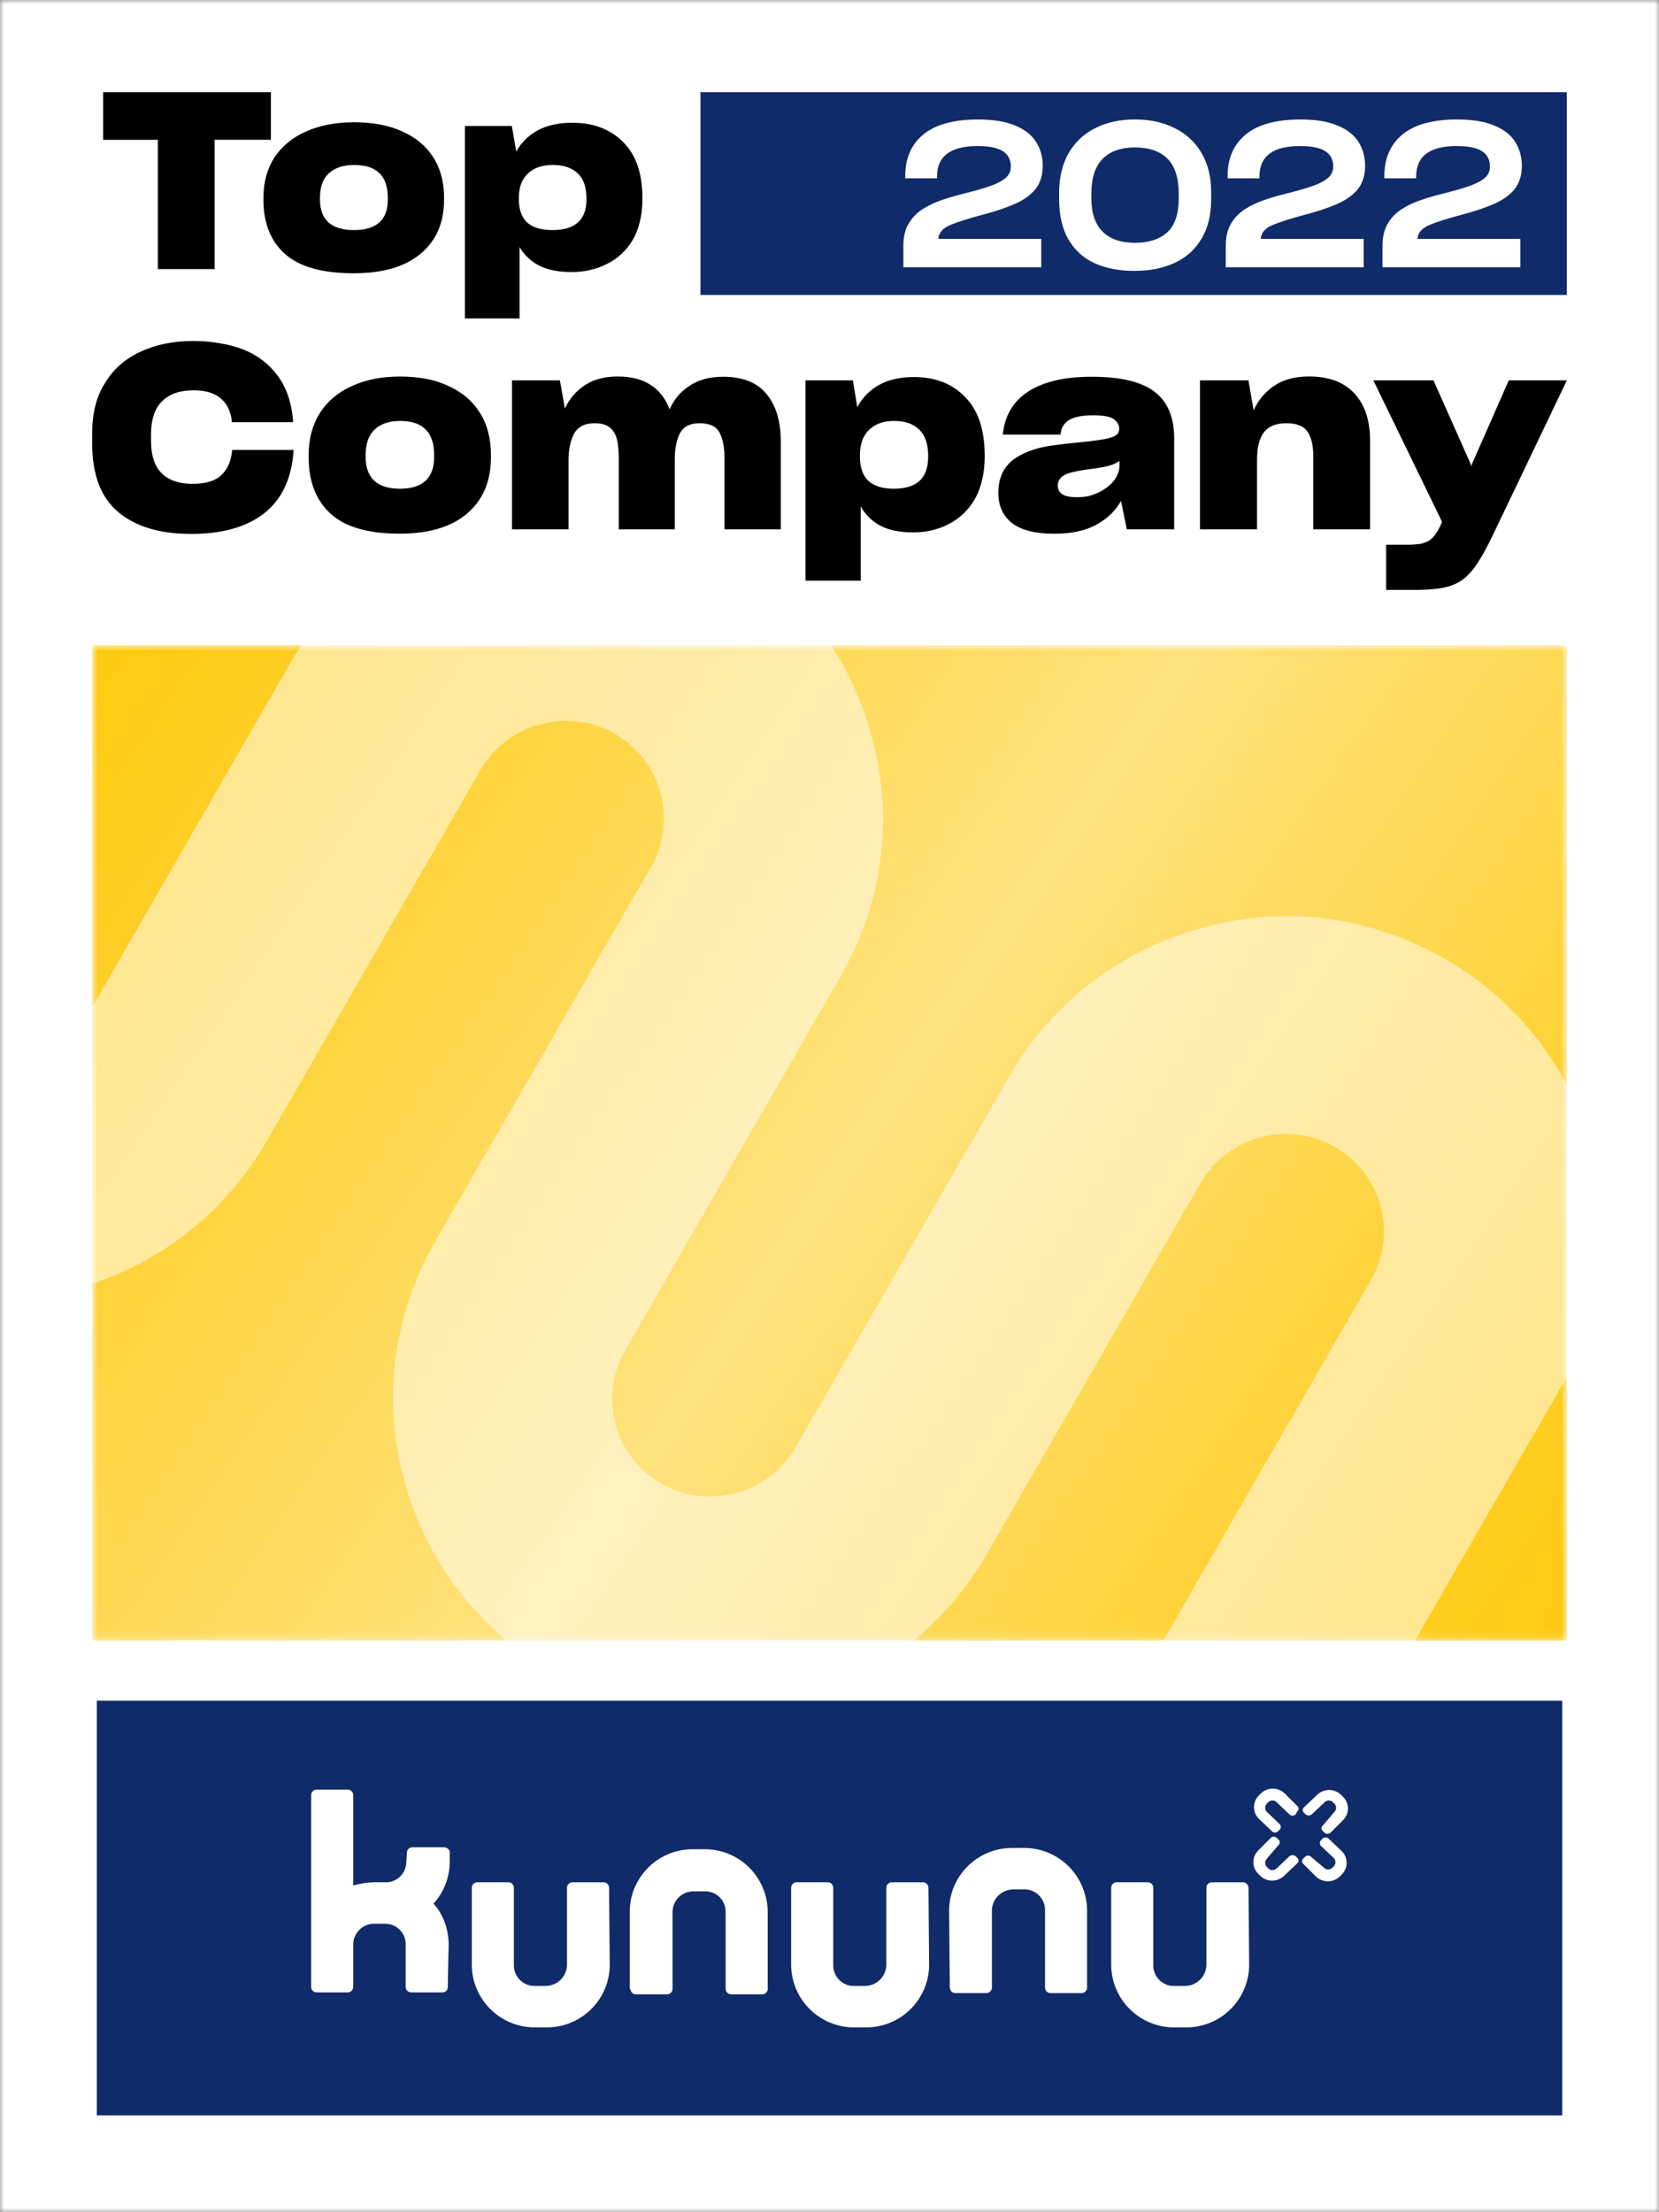 <svg width="195" height="260" viewBox="0 0 195 260" fill="none" xmlns="http://www.w3.org/2000/svg">
<rect x="0" y="0" width="195" height="260" fill="#808080" stroke="none"/>
<g clip-path="url(#clip0_1585_2)">
<mask id="mask0_1585_2" style="mask-type:luminance" maskUnits="userSpaceOnUse" x="0" y="0" width="195" height="260">
<path d="M195 0H0V260H195V0Z" fill="white"/>
</mask>
<g mask="url(#mask0_1585_2)">
<path d="M195 0H0V260H195V0Z" fill="white"/>
<path d="M183.627 199.875H11.376V248.624H183.627V199.875Z" fill="#102B69"/>
<path d="M52.74 228.609C52.727 226.805 52.168 225.073 50.955 223.735C52.168 222.4 52.845 220.665 52.858 218.86V217.565C52.74 217.292 52.47 217.115 52.175 217.108H48.444C48.142 217.121 47.888 217.342 47.836 217.641L47.76 218.86C47.744 220.182 46.659 221.237 45.341 221.22C45.334 221.22 45.331 221.22 45.325 221.22H44.029C43.178 221.233 42.333 221.362 41.518 221.601V210.942C41.495 210.616 41.236 210.353 40.91 210.334H37.179C36.854 210.357 36.591 210.616 36.571 210.942V233.556C36.594 233.882 36.854 234.145 37.179 234.164H40.91C41.236 234.141 41.498 233.882 41.518 233.556V228.53C41.528 227.189 42.613 226.101 43.954 226.095H45.249C46.577 226.078 47.668 227.14 47.685 228.471C47.685 228.491 47.685 228.511 47.685 228.534V229.753V233.56C47.708 233.885 47.967 234.148 48.293 234.168H52.023C52.355 234.171 52.628 233.905 52.632 233.573C52.632 233.566 52.632 233.563 52.632 233.556L52.707 229.75L52.74 228.609Z" fill="white"/>
<path d="M71.591 221.832C71.568 221.506 71.308 221.243 70.983 221.224H67.252C66.927 221.247 66.664 221.506 66.644 221.832V230.969C66.598 232.327 65.487 233.402 64.133 233.405H62.838C61.51 233.421 60.418 232.36 60.402 231.029C60.402 231.009 60.402 230.989 60.402 230.966V221.828C60.379 221.503 60.119 221.24 59.794 221.22H56.063C55.738 221.243 55.475 221.503 55.455 221.828V230.966C55.501 235.045 58.841 238.316 62.916 238.276H64.212C68.291 238.316 71.627 235.045 71.673 230.966L71.591 221.832Z" fill="white"/>
<path d="M74.102 233.786C74.125 234.112 74.384 234.375 74.71 234.394H78.441C78.766 234.371 79.029 234.112 79.049 233.786V224.648C79.101 223.307 80.219 222.259 81.56 222.288H82.855C84.176 222.262 85.268 223.314 85.291 224.632C85.291 224.639 85.291 224.642 85.291 224.648V233.786C85.314 234.112 85.573 234.375 85.899 234.394H89.629C89.955 234.371 90.218 234.112 90.237 233.786V224.648C90.192 220.569 86.852 217.299 82.776 217.338H81.481C77.402 217.299 74.066 220.569 74.019 224.648V233.786H74.102Z" fill="white"/>
<path d="M109.131 221.832C109.108 221.506 108.849 221.243 108.523 221.224H104.789C104.464 221.247 104.201 221.506 104.181 221.832V230.969C104.135 232.327 103.024 233.402 101.67 233.405H100.375C99.047 233.421 97.956 232.36 97.939 231.029C97.939 231.009 97.939 230.989 97.939 230.966V221.828C97.916 221.503 97.656 221.24 97.331 221.22H93.6C93.275 221.243 93.012 221.503 92.992 221.828V230.966C93.038 235.045 96.378 238.316 100.454 238.276H101.749C105.828 238.316 109.164 235.045 109.21 230.966L109.131 221.832Z" fill="white"/>
<path d="M146.747 221.832C146.724 221.506 146.464 221.243 146.139 221.224H142.408C142.083 221.247 141.82 221.506 141.8 221.832V230.969C141.754 232.327 140.643 233.402 139.289 233.405H137.994C136.666 233.421 135.575 232.36 135.558 231.029C135.558 231.009 135.558 230.989 135.558 230.966V221.828C135.535 221.503 135.276 221.24 134.95 221.22H131.219C130.894 221.243 130.631 221.503 130.611 221.828V230.966C130.657 235.045 133.997 238.316 138.073 238.276H139.368C143.447 238.316 146.783 235.045 146.829 230.966L146.747 221.832Z" fill="white"/>
<path d="M111.643 233.635C111.666 233.961 111.925 234.224 112.251 234.243H115.982C116.307 234.22 116.57 233.961 116.59 233.635V224.497C116.636 223.14 117.747 222.065 119.101 222.062H120.396C121.724 222.045 122.815 223.107 122.832 224.438C122.832 224.458 122.832 224.478 122.832 224.501V233.638C122.855 233.964 123.114 234.227 123.44 234.247H127.17C127.496 234.224 127.759 233.964 127.778 233.638V224.501C127.732 220.422 124.393 217.151 120.317 217.19H119.022C114.943 217.151 111.607 220.422 111.561 224.501L111.643 233.635Z" fill="white"/>
<path d="M150.021 211.78C149.758 211.55 149.37 211.55 149.107 211.78L148.877 212.01C148.647 212.273 148.647 212.661 148.877 212.924L150.399 214.37C150.59 214.554 150.593 214.86 150.406 215.047C150.403 215.051 150.403 215.051 150.399 215.054L150.248 215.205C150.061 215.415 149.739 215.435 149.528 215.248C149.515 215.235 149.499 215.221 149.485 215.205L147.964 213.759C147.208 213.006 147.204 211.78 147.957 211.024C147.96 211.021 147.96 211.021 147.964 211.017L148.194 210.787C148.979 210.028 150.225 210.028 151.011 210.787L152.381 212.158L152.457 212.234C152.648 212.375 152.687 212.641 152.546 212.829C152.519 212.861 152.49 212.891 152.457 212.917L152.306 213.223C152.118 213.433 151.796 213.453 151.586 213.266C151.573 213.253 151.556 213.239 151.543 213.223L150.021 211.78Z" fill="white"/>
<path d="M156.875 212.924C157.105 212.661 157.105 212.273 156.875 212.01L156.645 211.78C156.382 211.55 155.994 211.55 155.731 211.78L154.209 213.226C153.992 213.417 153.667 213.417 153.447 213.226L153.296 213.075C153.105 212.934 153.065 212.667 153.207 212.48C153.233 212.447 153.263 212.418 153.296 212.391L154.817 210.945C155.603 210.186 156.849 210.186 157.634 210.945L157.864 211.175C158.62 211.921 158.63 213.144 157.881 213.9C157.874 213.907 157.871 213.91 157.864 213.917L156.494 215.287L156.418 215.363C156.231 215.573 155.909 215.593 155.698 215.406C155.685 215.392 155.669 215.379 155.656 215.363L155.504 215.212C155.314 215.07 155.274 214.804 155.416 214.617C155.442 214.584 155.472 214.554 155.504 214.528L156.875 212.924Z" fill="white"/>
<path d="M148.881 218.482C148.651 218.745 148.651 219.133 148.881 219.396L149.111 219.623C149.374 219.853 149.762 219.853 150.025 219.623L151.546 218.176C151.763 217.986 152.089 217.986 152.309 218.176L152.46 218.328C152.651 218.469 152.69 218.735 152.549 218.923C152.523 218.956 152.493 218.985 152.46 219.011L150.938 220.458C150.153 221.217 148.907 221.217 148.121 220.458L147.891 220.228C147.135 219.475 147.132 218.249 147.885 217.493C147.888 217.49 147.888 217.49 147.891 217.486L149.262 216.116L149.338 216.04C149.525 215.83 149.847 215.81 150.057 215.997C150.071 216.01 150.087 216.024 150.1 216.04L150.251 216.191C150.442 216.332 150.481 216.599 150.34 216.786C150.314 216.819 150.284 216.849 150.251 216.875L148.881 218.482Z" fill="white"/>
<path d="M155.658 219.547C155.921 219.777 156.309 219.777 156.572 219.547L156.799 219.317C157.029 219.054 157.029 218.666 156.799 218.403L155.277 216.957C155.086 216.773 155.083 216.467 155.27 216.28C155.274 216.277 155.274 216.277 155.277 216.273L155.428 216.122C155.616 215.912 155.938 215.892 156.148 216.079C156.161 216.093 156.178 216.106 156.191 216.122L157.713 217.568C158.469 218.321 158.472 219.547 157.719 220.303C157.716 220.306 157.716 220.306 157.713 220.31L157.483 220.537C156.697 221.296 155.451 221.296 154.666 220.537L153.295 219.166L153.219 219.09C153.029 218.949 152.989 218.683 153.131 218.495C153.157 218.462 153.187 218.433 153.219 218.407L153.371 218.255C153.558 218.045 153.88 218.025 154.09 218.213C154.104 218.226 154.12 218.239 154.133 218.255L155.658 219.547Z" fill="white"/>
<mask id="mask1_1585_2" style="mask-type:luminance" maskUnits="userSpaceOnUse" x="10" y="75" width="175" height="118">
<path d="M184.166 75.834H10.834V192.834H184.166V75.834Z" fill="white"/>
</mask>
<g mask="url(#mask1_1585_2)">
<path d="M184.166 75.834H10.834V192.834H184.166V75.834Z" fill="url(#paint0_linear_1585_2)"/>
<path d="M31.23 134.329L56.5 90.464C59.678 84.991 66.778 83.098 72.278 86.25C77.777 89.403 79.673 96.46 76.491 101.932L51.221 145.797C46.258 154.337 44.871 164.372 47.517 173.96C49.518 181.412 53.736 187.976 59.573 192.837H107.402C110.758 190.069 113.631 186.713 115.863 182.878L141.133 139.013C144.312 133.54 151.411 131.647 156.911 134.799C162.41 137.951 164.306 145.008 161.124 150.481L136.722 192.84H166.311L183.364 163.238C183.644 162.755 183.91 162.268 184.169 161.778V127.535C180.968 121.385 176.024 116.244 169.773 112.658C161.108 107.688 151.103 106.37 141.455 109.016C131.857 111.58 123.722 117.746 118.759 126.282L93.488 170.147C90.31 175.62 83.21 177.517 77.711 174.361C72.212 171.209 70.315 164.152 73.497 158.679L98.767 114.814C103.731 106.275 105.118 96.239 102.472 86.651C101.449 82.737 99.822 79.101 97.673 75.827H35.43C35.006 76.465 34.599 77.116 34.211 77.783L10.834 118.367V150.899C19.426 148.016 26.667 142.175 31.23 134.329Z" fill="white" fill-opacity="0.5"/>
</g>
<path d="M184.166 10.834H82.332V34.668H184.166V10.834Z" fill="#102B69"/>
<path d="M106.183 31.417V28.866C106.183 27.864 106.377 27.022 106.768 26.339C107.156 25.655 107.695 25.083 108.378 24.623C109.059 24.176 109.841 23.804 110.725 23.502C111.606 23.2 112.549 22.93 113.549 22.69C114.088 22.549 114.591 22.411 115.051 22.286C115.511 22.157 115.938 22.023 116.336 21.881C117.128 21.612 117.74 21.296 118.17 20.941C118.601 20.583 118.814 20.126 118.814 19.571C118.814 18.775 118.506 18.177 117.884 17.773C117.263 17.368 116.27 17.165 114.906 17.165C113.319 17.165 112.125 17.464 111.33 18.059C110.538 18.654 110.14 19.548 110.14 20.741V20.954H106.4V20.692C106.4 18.595 107.116 16.961 108.543 15.794C109.973 14.627 112.109 14.042 114.956 14.042C115.863 14.042 116.675 14.101 117.398 14.22C118.121 14.338 118.762 14.519 119.317 14.755C120.445 15.215 121.27 15.86 121.786 16.685C122.302 17.51 122.562 18.45 122.562 19.498C122.562 20.054 122.489 20.56 122.345 21.014C122.203 21.467 121.986 21.875 121.7 22.24C121.129 22.94 120.313 23.518 119.258 23.979C118.2 24.439 116.941 24.859 115.478 25.241C113.795 25.688 112.523 26.092 111.665 26.457C110.807 26.822 110.347 27.364 110.285 28.077H122.391V31.414H106.183V31.417Z" fill="white"/>
<path d="M130.852 31.617C130.06 31.466 129.327 31.239 128.659 30.937C127.325 30.319 126.296 29.382 125.573 28.123C124.85 26.868 124.488 25.274 124.488 23.334V22.69C124.488 21.77 124.584 20.915 124.774 20.126C124.965 19.341 125.241 18.631 125.609 17.993C126.355 16.704 127.401 15.725 128.745 15.051C130.086 14.374 131.641 14.039 133.403 14.039C134.277 14.039 135.099 14.121 135.868 14.289C136.64 14.456 137.357 14.706 138.027 15.038C139.378 15.689 140.437 16.658 141.209 17.947C141.978 19.232 142.363 20.807 142.363 22.664V23.354C142.363 24.291 142.268 25.155 142.077 25.951C141.886 26.746 141.6 27.453 141.219 28.071C140.473 29.326 139.424 30.27 138.073 30.894C136.722 31.522 135.168 31.834 133.403 31.834C132.499 31.848 131.647 31.769 130.852 31.617ZM137.202 27.305C138.1 26.486 138.55 25.149 138.55 23.288V22.812C138.55 20.905 138.103 19.515 137.215 18.64C136.325 17.766 135.056 17.329 133.403 17.329C131.749 17.329 130.484 17.776 129.6 18.677C128.719 19.574 128.278 20.945 128.278 22.789V23.265C128.278 25.03 128.719 26.348 129.6 27.223C130.48 28.097 131.749 28.534 133.403 28.534C135.039 28.531 136.305 28.123 137.202 27.305Z" fill="white"/>
<path d="M144.078 31.417V28.866C144.078 27.864 144.272 27.022 144.663 26.339C145.051 25.655 145.59 25.083 146.274 24.623C146.954 24.176 147.737 23.804 148.621 23.502C149.502 23.2 150.445 22.93 151.444 22.69C151.983 22.549 152.486 22.411 152.946 22.286C153.407 22.157 153.834 22.023 154.232 21.881C155.024 21.612 155.635 21.296 156.066 20.941C156.496 20.583 156.71 20.126 156.71 19.571C156.71 18.775 156.401 18.177 155.78 17.773C155.159 17.368 154.166 17.165 152.802 17.165C151.214 17.165 150.021 17.464 149.226 18.059C148.433 18.654 148.036 19.548 148.036 20.741V20.954H144.295V20.692C144.295 18.595 145.012 16.961 146.438 15.794C147.868 14.627 150.005 14.042 152.851 14.042C153.758 14.042 154.57 14.101 155.293 14.22C156.016 14.338 156.657 14.519 157.213 14.755C158.34 15.215 159.165 15.86 159.681 16.685C160.197 17.51 160.457 18.45 160.457 19.498C160.457 20.054 160.385 20.56 160.24 21.014C160.099 21.467 159.882 21.875 159.596 22.24C159.024 22.94 158.209 23.518 157.154 23.979C156.095 24.439 154.836 24.859 153.374 25.241C151.691 25.688 150.419 26.092 149.561 26.457C148.703 26.822 148.243 27.364 148.18 28.077H160.286V31.414H144.078V31.417Z" fill="white"/>
<path d="M162.5 31.417V28.866C162.5 27.864 162.694 27.022 163.085 26.339C163.473 25.655 164.012 25.083 164.696 24.623C165.376 24.176 166.158 23.804 167.043 23.502C167.924 23.2 168.867 22.93 169.866 22.69C170.405 22.549 170.908 22.411 171.368 22.286C171.828 22.157 172.256 22.023 172.653 21.881C173.446 21.612 174.057 21.296 174.488 20.941C174.918 20.583 175.132 20.126 175.132 19.571C175.132 18.775 174.823 18.177 174.202 17.773C173.58 17.368 172.588 17.165 171.224 17.165C169.636 17.165 168.443 17.464 167.647 18.059C166.855 18.654 166.458 19.548 166.458 20.741V20.954H162.717V20.692C162.717 18.595 163.434 16.961 164.86 15.794C166.29 14.627 168.426 14.042 171.273 14.042C172.18 14.042 172.992 14.101 173.715 14.22C174.438 14.338 175.079 14.519 175.635 14.755C176.762 15.215 177.587 15.86 178.103 16.685C178.619 17.51 178.879 18.45 178.879 19.498C178.879 20.054 178.807 20.56 178.662 21.014C178.521 21.467 178.304 21.875 178.018 22.24C177.446 22.94 176.631 23.518 175.576 23.979C174.517 24.439 173.258 24.859 171.796 25.241C170.113 25.688 168.841 26.092 167.983 26.457C167.125 26.822 166.665 27.364 166.602 28.077H178.708V31.414H162.5V31.417Z" fill="white"/>
<path d="M31.841 16.428V10.834H12.126V16.432H18.555V31.627H25.228V16.428H31.841Z" fill="black"/>
<path d="M41.548 32.117C44.986 32.117 47.612 31.354 49.433 29.826C51.274 28.297 52.194 26.181 52.194 23.476V23.242C52.194 21.385 51.77 19.801 50.922 18.486C50.074 17.151 48.852 16.136 47.254 15.442C46.465 15.074 45.597 14.805 44.644 14.63C43.714 14.456 42.705 14.371 41.61 14.371C39.467 14.371 37.597 14.729 35.999 15.442C34.402 16.139 33.16 17.151 32.269 18.486C31.845 19.143 31.519 19.87 31.299 20.662C31.076 21.454 30.964 22.315 30.964 23.242V23.476C30.964 26.22 31.812 28.347 33.511 29.856C35.211 31.364 37.889 32.117 41.548 32.117ZM41.581 27.042C40.286 27.042 39.296 26.743 38.609 26.145C37.942 25.527 37.61 24.626 37.61 23.449V23.245C37.61 21.97 37.955 21.014 38.642 20.376C39.349 19.718 40.342 19.39 41.614 19.39C42.948 19.39 43.938 19.709 44.585 20.346C45.252 20.984 45.584 21.95 45.584 23.245V23.449C45.584 24.649 45.252 25.546 44.585 26.145C43.915 26.743 42.915 27.042 41.581 27.042Z" fill="black"/>
<path d="M64.925 27.042C63.61 27.042 62.621 26.743 61.954 26.145C61.306 25.527 60.984 24.616 60.984 23.42V23.272C60.984 22.016 61.339 21.06 62.046 20.402C62.752 19.725 63.725 19.387 64.958 19.387C66.233 19.387 67.213 19.715 67.9 20.373C68.587 21.01 68.932 21.987 68.932 23.301V23.446C68.932 24.646 68.6 25.543 67.933 26.141C67.262 26.743 66.26 27.042 64.925 27.042ZM67.2 31.972C68.715 31.972 70.102 31.654 71.355 31.016C72.63 30.378 73.639 29.432 74.388 28.173C74.753 27.535 75.026 26.828 75.207 26.056C75.407 25.264 75.509 24.402 75.509 23.476V23.272C75.509 20.373 74.75 18.177 73.235 16.688C71.739 15.179 69.747 14.427 67.259 14.427C65.662 14.427 64.307 14.726 63.196 15.324C62.105 15.922 61.267 16.754 60.678 17.819L60.162 14.805H54.644V37.422H61.073V29.04C61.599 29.948 62.348 30.664 63.318 31.187C64.311 31.713 65.602 31.972 67.2 31.972Z" fill="black"/>
<path d="M22.467 62.752C26.119 62.752 28.979 61.946 31.039 60.336C33.1 58.725 34.254 56.312 34.497 53.091V52.881H27.273V53.032C27.151 54.238 26.72 55.185 25.987 55.869C25.274 56.533 24.16 56.865 22.651 56.865C21.06 56.865 19.844 56.451 19.009 55.626C18.171 54.8 17.753 53.542 17.753 51.852V51.066C17.753 49.315 18.181 48.016 19.039 47.171C19.896 46.307 21.129 45.873 22.743 45.873C24.15 45.873 25.221 46.195 25.958 46.839C26.694 47.464 27.121 48.338 27.243 49.466V49.617H34.438V49.344C34.254 47.25 33.653 45.521 32.63 44.151C31.631 42.783 30.283 41.755 28.591 41.071C27.752 40.749 26.845 40.509 25.866 40.348C24.886 40.167 23.844 40.075 22.743 40.075C20.376 40.075 18.293 40.499 16.498 41.344C14.703 42.169 13.313 43.395 12.333 45.025C11.824 45.83 11.446 46.724 11.199 47.711C10.953 48.697 10.831 49.775 10.831 50.942V52.089C10.831 55.77 11.85 58.469 13.891 60.178C15.936 61.897 18.792 62.752 22.467 62.752Z" fill="black"/>
<path d="M46.959 62.722C50.43 62.722 53.082 61.927 54.92 60.339C56.777 58.748 57.707 56.546 57.707 53.729V53.489C57.707 51.556 57.28 49.906 56.422 48.539C55.564 47.152 54.331 46.093 52.718 45.37C51.922 44.989 51.044 44.706 50.085 44.525C49.145 44.345 48.126 44.253 47.024 44.253C44.862 44.253 42.972 44.624 41.361 45.37C39.747 46.093 38.495 47.152 37.594 48.539C37.167 49.222 36.838 49.978 36.615 50.803C36.391 51.629 36.279 52.523 36.279 53.489V53.729C36.279 56.585 37.137 58.801 38.85 60.369C40.559 61.937 43.264 62.722 46.959 62.722ZM46.988 57.44C45.683 57.44 44.681 57.128 43.987 56.503C43.313 55.859 42.978 54.922 42.978 53.696V53.486C42.978 52.158 43.327 51.162 44.02 50.498C44.733 49.814 45.736 49.472 47.021 49.472C48.369 49.472 49.368 49.804 50.022 50.468C50.696 51.132 51.031 52.138 51.031 53.486V53.696C51.031 54.945 50.696 55.879 50.022 56.503C49.345 57.128 48.336 57.44 46.988 57.44Z" fill="black"/>
<path d="M66.821 54.179C66.821 52.832 67.045 51.753 67.495 50.948C67.945 50.143 68.741 49.742 69.882 49.742C70.677 49.742 71.278 49.913 71.689 50.255C72.097 50.596 72.373 51.06 72.514 51.642C72.597 51.944 72.646 52.266 72.669 52.608C72.708 52.95 72.731 53.312 72.731 53.696V62.209H79.312V53.998C79.312 52.73 79.516 51.704 79.923 50.919C80.35 50.133 81.116 49.742 82.221 49.742C83.424 49.742 84.21 50.113 84.578 50.859C84.966 51.602 85.159 52.588 85.159 53.818V62.209H91.773V51.855C91.773 49.502 91.211 47.648 90.09 46.3C88.989 44.953 87.283 44.279 84.979 44.279C83.427 44.279 82.122 44.631 81.061 45.334C79.999 46.018 79.213 46.945 78.704 48.111C78.253 46.885 77.53 45.939 76.531 45.275C75.532 44.591 74.214 44.249 72.583 44.249C71.032 44.249 69.737 44.601 68.695 45.304C67.676 45.988 66.91 46.895 66.397 48.023L65.816 44.703H60.182V62.209H66.825V54.179H66.821Z" fill="black"/>
<path d="M105.056 57.44C103.728 57.44 102.729 57.128 102.055 56.503C101.401 55.859 101.076 54.912 101.076 53.666V53.515C101.076 52.207 101.434 51.211 102.147 50.527C102.86 49.824 103.84 49.472 105.086 49.472C106.371 49.472 107.36 49.814 108.054 50.498C108.747 51.162 109.096 52.178 109.096 53.548V53.699C109.096 54.948 108.76 55.882 108.087 56.507C107.416 57.128 106.404 57.44 105.056 57.44ZM107.354 62.571C108.885 62.571 110.282 62.239 111.548 61.575C112.833 60.911 113.855 59.925 114.608 58.617C114.976 57.953 115.252 57.22 115.433 56.414C115.637 55.589 115.739 54.692 115.739 53.729V53.519C115.739 50.501 114.973 48.217 113.441 46.665C111.932 45.094 109.921 44.312 107.41 44.312C105.796 44.312 104.428 44.624 103.307 45.249C102.206 45.873 101.358 46.738 100.767 47.845L100.247 44.706H94.676V68.251H101.168V59.527C101.697 60.474 102.453 61.217 103.432 61.762C104.435 62.301 105.74 62.571 107.354 62.571Z" fill="black"/>
<path d="M126.536 58.436C125.8 58.436 125.251 58.324 124.883 58.104C124.515 57.864 124.331 57.519 124.331 57.078C124.331 56.816 124.393 56.585 124.515 56.385C124.656 56.165 124.85 55.984 125.096 55.843C125.382 55.681 125.77 55.55 126.26 55.451C126.75 55.33 127.486 55.211 128.466 55.09C129.241 54.988 129.886 54.87 130.395 54.728C130.924 54.567 131.325 54.377 131.588 54.156V54.669C131.588 55.313 131.365 55.928 130.914 56.51C130.464 57.072 129.853 57.535 129.077 57.897C128.709 58.078 128.311 58.219 127.884 58.321C127.453 58.397 127.003 58.436 126.536 58.436ZM132.443 62.209H138.014V51.523C138.014 49.029 137.238 47.198 135.687 46.031C134.155 44.864 131.697 44.279 128.308 44.279C125.103 44.279 122.615 44.864 120.836 46.031C119.081 47.178 118.092 48.858 117.868 51.073H124.666C124.705 50.35 125.014 49.794 125.583 49.413C126.175 49.012 127.154 48.808 128.521 48.808C129.705 48.808 130.5 48.96 130.908 49.262C131.335 49.564 131.552 49.946 131.552 50.409C131.552 50.731 131.421 50.981 131.154 51.165C130.888 51.346 130.431 51.497 129.777 51.619C129.429 51.678 129.021 51.74 128.551 51.8C128.101 51.859 127.571 51.921 126.96 51.98C125.675 52.102 124.613 52.22 123.775 52.342C122.937 52.464 122.224 52.615 121.632 52.795C121.326 52.897 121.03 53.006 120.744 53.127C120.478 53.229 120.215 53.348 119.949 53.489C119.091 53.933 118.437 54.524 117.99 55.271C117.563 55.994 117.346 56.871 117.346 57.897V57.926C117.346 59.455 117.888 60.645 118.969 61.49C120.051 62.315 121.694 62.729 123.9 62.729C125.961 62.729 127.634 62.367 128.919 61.641C130.204 60.918 131.154 59.991 131.766 58.863L132.443 62.209Z" fill="black"/>
<path d="M147.753 54.028C147.753 52.598 148.02 51.533 148.549 50.83C149.078 50.107 149.965 49.742 151.211 49.742C152.414 49.742 153.243 50.074 153.69 50.738C154.14 51.402 154.363 52.358 154.363 53.604V62.206H161.036V51.73C161.036 49.397 160.425 47.566 159.199 46.238C157.973 44.91 156.198 44.246 153.87 44.246C152.197 44.246 150.82 44.617 149.739 45.364C148.677 46.087 147.881 47.043 147.352 48.23L146.741 44.703H141.048V62.209H147.753V54.028Z" fill="black"/>
<path d="M166.289 69.332C167.594 69.332 168.688 69.25 169.566 69.092C170.444 68.931 171.2 68.629 171.831 68.188C172.465 67.745 173.067 67.091 173.639 66.226C174.211 65.362 174.832 64.224 175.506 62.814L184.17 44.703H177.343L173.027 54.514L172.935 54.817L172.843 54.485L168.491 44.703H161.421L169.504 61.335L169.29 61.818C169.024 62.38 168.738 62.824 168.432 63.146C168.146 63.468 167.788 63.688 167.36 63.81C167.137 63.889 166.871 63.942 166.565 63.961C166.279 64.001 165.954 64.02 165.586 64.02H162.923V69.332H166.289Z" fill="black"/>
</g>
</g>
<defs>
<linearGradient id="paint0_linear_1585_2" x1="10.847" y1="75.929" x2="184.071" y2="192.946" gradientUnits="userSpaceOnUse">
<stop stop-color="#FEC90E"/>
<stop offset="0.514" stop-color="#FEE27D"/>
<stop offset="1" stop-color="#FEC90E"/>
</linearGradient>
<clipPath id="clip0_1585_2">
<rect width="195" height="260" fill="white"/>
</clipPath>
</defs>
</svg>
